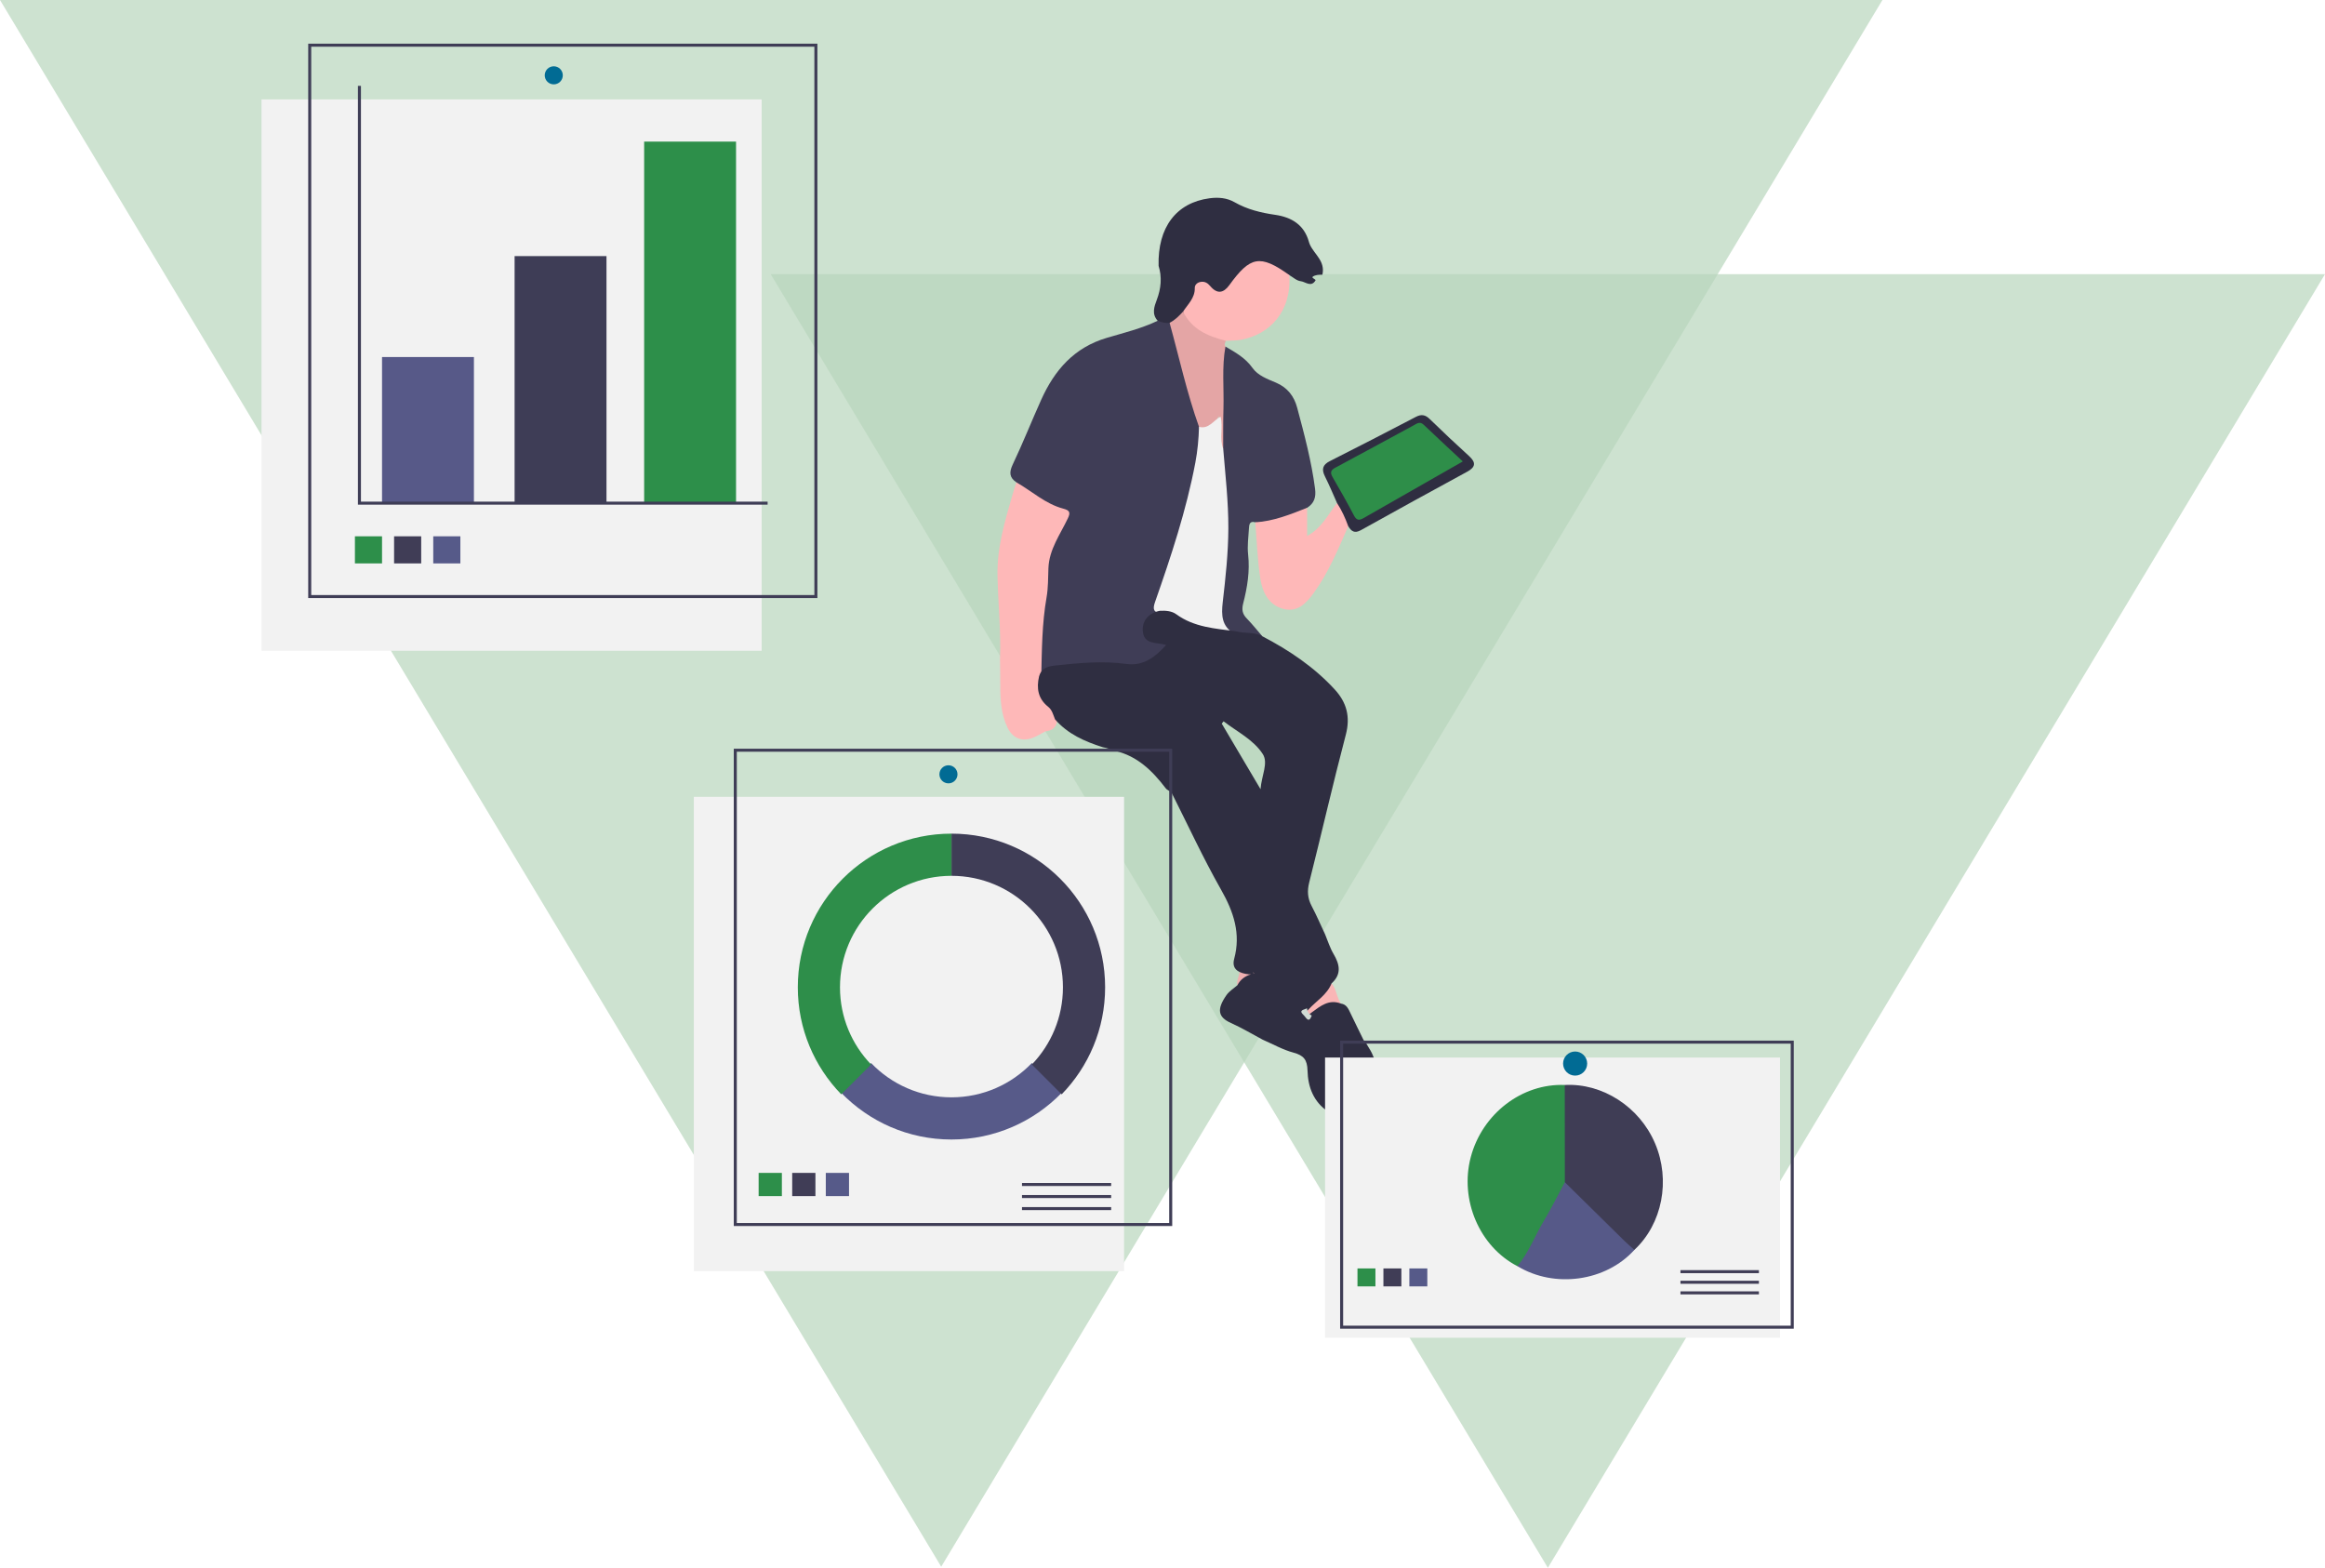 <?xml version="1.0" encoding="UTF-8"?> <svg xmlns="http://www.w3.org/2000/svg" viewBox="0 0 771.69 520.36"><g id="a"></g><g id="b"><g id="c"><g><g><polygon points="312.4 520 0 0 624.8 0 312.4 520" style="fill:#b8d6bd; opacity:.7;"></polygon><polygon points="513.75 520.36 255.8 91 771.69 91 513.75 520.36" style="fill:#b8d6bd; opacity:.7;"></polygon></g><g><g><g><g><g><path d="M433.78,334.63c2.72-2.75,5.45-5.5,8.17-8.25,1.67,1.93,1.67,4.65,3.11,6.69-3.61,.4-7.04,1.25-9.67,4-1.74-.02-2.18-.9-1.61-2.44Z" style="fill:#f9b6b6;"></path><path d="M384.24,106.46c-2.02-2.25-1.16-4.65-.28-6.98,1.4-3.7,1.77-7.43,.59-11.25-.35-12.75,5.85-20.95,16.89-22.42,2.93-.39,5.76-.16,8.33,1.31,4.19,2.4,8.72,3.49,13.45,4.18,5.43,.78,9.64,3.28,11.22,8.97,.1,.36,.23,.71,.39,1.05,1.51,3.19,5.08,5.38,4.09,9.85-.42,.04-1.52-.05-2.48,.29-1.93,.68,.12,1.03,.22,1.56-1.45,2.49-3.37,.49-4.95,.31-1.32-.14-2.53-1.31-3.78-2.02-2.1-.12-3.56-1.7-5.44-2.35-5.3-1.84-10.39-.05-13.25,4.86-2.71,4.65-3.68,4.88-8.35,1.8-1.79-1.18-3.07-1.03-3.59,1.21-.65,2.77-2.16,5.01-4.01,7.09-1.31,1.96-3,3.41-5.38,3.88-1.48,.27-2.79,.06-3.66-1.33Z" style="fill:#2f2e41;"></path><path d="M331.91,218.69c.35-9.18-.63-18.32-.83-27.49-.21-9.42,2.41-18.08,4.94-26.87,.41-1.43,.88-2.84,1.33-4.25,1.69-.6,2.86,.52,4.08,1.31,3.86,2.51,7.62,5.19,12.06,6.66,2.05,.68,2.58,2.13,1.93,4.13-.58,1.79-1.34,3.5-2.36,5.06-3.18,4.88-3.71,10.37-4.37,15.99-1.24,10.47-1.1,21.06-3.08,31.45-.46,3.83-.36,7.4,3.55,9.71,1.49,.88,1.74,2.61,1.7,4.29-.01,2.58-1.44,3.81-3.89,4.08-1.43,.73-2.8,1.63-4.3,2.17-3.61,1.31-6.59,.05-8.28-3.46-2.16-4.48-2.4-9.32-2.39-14.18,0-2.86-.06-5.73-.1-8.59Z" style="fill:#feb8b8;"></path><path d="M411.43,322.63h6.21c-2.87,1.82-4.91,3.11-6.95,4.4-.29-1.56,.54-2.93,.74-4.4Z" style="fill:#f0b0b1;"></path><path d="M418.98,211.17c-3.15,.05-6.32,.37-9.35-.84-4.9-2.27-5.58-3.64-4.99-9.04,1.7-15.63,3.12-31.27,.55-46.96-.3-1.84-.26-3.73-.13-5.6,.14-9.46-.29-18.92-.08-28.38,.04-1.91-.39-4.07,1.76-5.33,3.31,1.95,6.61,3.75,8.97,7.09,1.79,2.54,4.98,3.7,7.84,4.91,3.78,1.61,5.99,4.52,6.98,8.25,2.38,8.88,4.75,17.77,5.95,26.94,.37,2.85-.29,4.83-2.64,6.33-5.11,3.83-10.63,6.16-17.19,4.82-1.98-.59-2.04,.86-2.12,2.1-.17,2.86-.58,5.76-.27,8.57,.62,5.57-.27,10.93-1.63,16.23-.54,2.08-.28,3.51,1.19,5.02,1.82,1.87,3.45,3.92,5.16,5.9Z" style="fill:#3f3d55;"></path><path d="M416.65,173.36c6.08-.37,11.62-2.62,17.19-4.82,0,2.98,0,5.96,0,9.34,4.86-2.57,6.95-7.16,9.93-10.91,2.78,1.82,4.12,4.34,3.72,7.69-3.36,7.62-6.49,15.34-11.45,22.15-2.57,3.54-5.46,6.53-10.15,5.27-4.77-1.28-6.85-5.48-7.54-9.83-.99-6.23-1.18-12.58-1.71-18.88Z" style="fill:#feb8b8;"></path><path d="M392.68,103.42c1.58-2.46,3.96-4.5,3.88-7.84-.02-1.01,.78-1.81,1.91-2.01,1.37-.24,2.34,.34,3.23,1.39,2.29,2.72,4.39,2.34,6.32-.32,6.89-9.52,10.14-10.36,19.92-3.34,.76,12.28-6.61,19.66-15.87,21.45-1.69,.33-3.45,.25-5.18,.37-6.37,.49-13.48-4.37-14.19-9.7Z" style="fill:#feb8b8;"></path><path d="M392.68,103.42c2.88,5.94,8.29,8.18,14.19,9.7-.22,.62-.65,1.22-.13,1.89-1.24,6.84-.46,13.75-.66,20.62-.13,4.44-.07,8.88-.09,13.32-1.96-.39-1.44-2.05-1.54-3.26-.18-2.31-.05-4.65,.11-7.7-1.66,3.98-3.6,4.9-7.02,3.93-2.5-4.2-3.35-8.99-4.77-13.57-1.76-5.67-2.98-11.49-4.46-17.24-.33-1.3-.82-2.63-.12-3.97,1.81-.87,3.14-2.3,4.48-3.73Z" style="fill:#e4a5a5;"></path><path d="M447.5,174.66c-.98-2.69-2.15-5.29-3.72-7.69-1.32-2.94-2.55-5.93-4-8.81-1.19-2.36-.84-3.88,1.62-5.12,9.55-4.82,19.07-9.72,28.55-14.68,1.87-.97,3.16-.68,4.62,.75,4.28,4.17,8.64,8.27,13.06,12.29,2.33,2.12,2.11,3.65-.6,5.13-11.8,6.44-23.6,12.87-35.33,19.43-2.13,1.19-3.18,.37-4.19-1.3Z" style="fill:#2f2e41;"></path><path d="M388.2,107.15c3.19,11.52,5.72,23.23,9.76,34.51,1.36,2.05,.96,4.29,.66,6.51-1.47,11.14-4.51,21.92-7.85,32.6-1.86,5.93-3.45,11.96-5.9,17.69-.8,1.88-.76,3.54,.53,5.14-2.93,.37-5.56,3.34-5.42,6.13,.11,2.17,1.37,2.62,8.97,3.15-3.3,6.31-9.64,9.16-16.44,8.32-5.26-.65-10.67-.81-15.94,.23-2.57,.51-5.16-.06-7.75,.69-1.61,.46-2.58,1.14-3.22,2.55,.21-8.84,.23-17.67,1.77-26.44,.55-3.16,.49-6.44,.61-9.67,.25-6.26,3.93-11.18,6.46-16.54,.87-1.84,.71-2.61-1.53-3.2-5.9-1.55-10.4-5.78-15.56-8.74-2.35-1.58-2.44-3.32-1.21-5.92,3.36-7.07,6.24-14.37,9.46-21.51,4.42-9.8,10.89-17.31,21.77-20.52,5.67-1.67,11.48-3.09,16.87-5.66,1.27,.53,2.58,.82,3.96,.69Z" style="fill:#3f3d56;"></path><path d="M385.4,203.6c-2.42-.36-2.94-1.21-2.02-3.82,5.31-15.16,10.37-30.4,13.37-46.24,.74-3.93,1.11-7.89,1.21-11.88,3.23,.89,4.72-2.08,7.17-3.36,.92,3.61-.48,7.26,.87,10.66,.71,8.78,1.73,17.53,1.7,26.38-.03,8.23-.92,16.38-1.86,24.51-.51,4.43-.33,8.01,3.79,10.49-6.92-.52-13.8-1.1-19.63-5.59-1.25-.96-2.93-1.27-4.6-1.13Z" style="fill:#f1f1f1;"></path><path d="M456.02,351.13c-.18-.32-.27-.69-.43-1.03-.42-.99-.98-1.9-1.54-2.81-.42-.73-.81-1.48-1.45-2.05-1.45-2.98-2.93-5.94-4.35-8.93-.7-1.46-1.3-2.97-3.19-3.22-3.96-1.52-6.76,.79-9.63,2.9-.47,.31-.94,1.01-1.52,.52-.67-.56,.02-1,.37-1.42,2.58-2.87,6.15-4.88,7.68-8.69,3.4-3.07,2.72-6.3,.64-9.81-1.18-2-1.87-4.29-2.78-6.46-1.48-3.15-2.85-6.35-4.47-9.42-1.36-2.57-1.52-5-.8-7.86,4.12-16.3,7.85-32.69,12.13-48.95,1.58-6,.31-10.75-3.71-15.11-6.84-7.44-15.09-12.96-23.98-17.61-2.72-1.54-5.87-.83-8.74-1.65-6.88-.91-13.89-1.32-19.81-5.64-1.55-1.13-3.48-1.24-5.38-1.18-3.56,.65-5.94,3.11-5.77,6.52,.25,4.87,4.56,3.87,7.76,4.85-3.67,4.01-7.51,7.08-13.27,6.28-7.95-1.1-15.87-.28-23.78,.56-2.29,.24-4.43,.95-5.12,3.58-.91,3.93-.35,7.41,3,10.07,1.35,1.07,1.69,2.71,2.3,4.19,4.24,4.89,9.89,7.36,15.88,9.26,1.41,.25,2.74,.73,4.08,1.2,7.33,1.71,12.32,6.59,16.69,12.31,.5,.74,1.44,.93,2.03,1.57,5.44,10.77,10.49,21.75,16.44,32.22,4.17,7.34,6.6,14.57,4.34,22.92-.51,1.87-.13,3.46,1.8,4.37,1.09,.54,2.73,.82,3.75,.79-1.96,.58-3.51,1.72-4.49,3.61-1.21,1.07-2.69,1.95-3.59,3.23-3.43,4.87-2.76,7.41,1.46,9.3,3.61,1.62,7.02,3.67,10.51,5.53,3.41,1.48,6.7,3.36,10.25,4.31,3.39,.91,4.56,2.37,4.65,5.94,.13,5.46,2,10.45,6.9,13.7,.93,.28,1.86,.56,2.8,.84,1.1,.61,2.24,.23,3.37,.12,8.79-3.3,14-9.83,8.98-18.87Zm-39.94-27.94s-.03,0-.04,.01c.08-.08,.08-.19-.04-.33-.32-.38,.49,.08,.08,.32Zm2.31-61.24c-4.67-7.9-8.78-14.84-12.88-21.78,.2-.25,.41-.51,.61-.76,4.49,3.46,9.91,6.08,13,10.85,1.93,2.99-.4,7.14-.74,11.69Z" style="fill:#2f2e41;"></path><path d="M433.78,334.63c.13,1.08,.6,1.94,1.61,2.44-1.03,2.79-1.88,.62-2.69-.13-1.94-1.8,.27-1.74,1.08-2.31Z" style="fill:#d0dbd4;"></path><rect x="439.8" y="351" width="151" height="93" style="fill:#f2f2f2;"></rect><rect x="445.3" y="345.89" width="149.56" height="94.61" style="fill:none; stroke:#3f3d56; stroke-miterlimit:10;"></rect><path d="M503.65,420.25c-12.59-6.48-19.24-22.01-15.49-36.19,3.8-14.39,17-24.52,31.19-23.95,.9,1.14,1.08,2.48,1.08,3.86-.02,9.05,.2,18.09-.11,27.13-1,4.97-4.19,8.91-6.44,13.28-2.31,4.51-4.68,9-7.32,13.33-.69,1.14-1.24,2.5-2.92,2.53Z" style="fill:#2e8e4a;"></path><path d="M519.39,392.39c-.01-10.76-.02-21.52-.03-32.28,12.54-.67,24.82,7.27,29.97,19.38,5.21,12.24,2.41,26.7-6.86,35.35-1.34,.44-2.09-.54-2.85-1.29-6.35-6.28-12.67-12.59-18.96-18.93-.63-.63-1.07-1.36-1.27-2.23Z" style="fill:#3f3d55;"></path><path d="M519.39,392.39c6.6,6.5,13.19,13.01,19.79,19.49,1.05,1.03,2.19,1.98,3.29,2.96-9.49,10.5-26.52,12.87-38.82,5.4,3.76-4.54,5.8-10.09,8.79-15.08,2.49-4.15,4.64-8.51,6.94-12.77Z" style="fill:#565988;"></path><path d="M485.51,153.16c-11.2,6.38-22.08,12.57-32.94,18.8-1.48,.85-2.32,.78-3.19-.89-2.24-4.3-4.64-8.51-7.07-12.7-.88-1.52-.66-2.31,.94-3.17,8.67-4.61,17.27-9.35,25.92-14.01,1.04-.56,2.06-1.45,3.35-.23,4.21,4.01,8.48,7.97,13.01,12.2Z" style="fill:#2e8e49;"></path><rect x="230.29" y="264.48" width="142.8" height="157.42" style="fill:#f2f2f2;"></rect><rect x="244.05" y="249" width="144.52" height="157.42" style="fill:none; stroke:#3f3d56; stroke-miterlimit:10;"></rect><g><path d="M342.48,352.83h0c-6.73,7.01-16.19,11.38-26.68,11.38s-19.95-4.37-26.68-11.38h0l-9.9,9.9c9.27,9.54,22.23,15.48,36.58,15.48s27.31-5.94,36.58-15.48l-9.9-9.9Z" style="fill:#575a89;"></path><path d="M371.67,376.2c-.4,.68-.82,1.35-1.26,2.01,.43-.66,.85-1.33,1.26-2.01Z" style="fill:#f1f1f1;"></path><g><path d="M315.8,290.69c20.43,0,37,16.57,37,37,0,9.95-3.93,18.97-10.32,25.62l9.9,9.9c8.92-9.18,14.42-21.71,14.42-35.52,0-28.17-22.83-51-51-51v14Z" style="fill:#3f3d56;"></path><path d="M315.8,290.69c-20.43,0-37,16.57-37,37,0,9.95,3.93,18.97,10.32,25.62l-9.9,9.9c-8.92-9.18-14.42-21.71-14.42-35.52,0-28.17,22.83-51,51-51v14Z" style="fill:#2e8e4a;"></path></g></g><rect x="86.8" y="33" width="166" height="183" style="fill:#f2f2f2;"></rect><rect x="102.8" y="15" width="168" height="183" style="fill:none; stroke:#3f3d56; stroke-miterlimit:10;"></rect></g><g><g><rect x="126.8" y="118.5" width="30.5" height="48.5" style="fill:#575988;"></rect><rect x="170.8" y="85" width="30.5" height="82" style="fill:#3e3d56;"></rect><rect x="213.8" y="47" width="30.5" height="120" style="fill:#2d8f4a;"></rect></g><rect x="117.8" y="178" width="9" height="9" style="fill:#2d8f4a;"></rect><rect x="130.8" y="178" width="9" height="9" style="fill:#403d56;"></rect><rect x="143.8" y="178" width="9" height="9" style="fill:#565a89;"></rect><polyline points="119.3 28.5 119.3 167 254.78 167" style="fill:none; stroke:#3e3d56; stroke-miterlimit:10;"></polyline></g><circle cx="183.8" cy="25" r="3" style="fill:#016b94;"></circle></g><circle cx="314.8" cy="257" r="3" style="fill:#016b94;"></circle></g><g><rect x="251.8" y="389.29" width="7.71" height="7.71" style="fill:#2d8f4a;"></rect><rect x="262.94" y="389.29" width="7.71" height="7.71" style="fill:#403d56;"></rect><rect x="274.09" y="389.29" width="7.71" height="7.71" style="fill:#565a89;"></rect><line x1="339.21" y1="393.14" x2="368.8" y2="393.14" style="fill:none; stroke:#403d56; stroke-miterlimit:10;"></line><line x1="339.21" y1="397.14" x2="368.8" y2="397.14" style="fill:none; stroke:#403d56; stroke-miterlimit:10;"></line><line x1="339.21" y1="401.14" x2="368.8" y2="401.14" style="fill:none; stroke:#403d56; stroke-miterlimit:10;"></line></g></g><circle cx="522.8" cy="353" r="4" style="fill:#016b94;"></circle><rect x="450.56" y="421" width="5.96" height="5.96" style="fill:#2d8f4a;"></rect><rect x="459.17" y="421" width="5.96" height="5.96" style="fill:#403d56;"></rect><rect x="467.78" y="421" width="5.96" height="5.96" style="fill:#565a89;"></rect><line x1="557.76" y1="422.07" x2="583.8" y2="422.07" style="fill:none; stroke:#403d56; stroke-miterlimit:10;"></line><line x1="557.76" y1="425.59" x2="583.8" y2="425.59" style="fill:none; stroke:#403d56; stroke-miterlimit:10;"></line><line x1="557.76" y1="429.11" x2="583.8" y2="429.11" style="fill:none; stroke:#403d56; stroke-miterlimit:10;"></line></g></g></g></g></svg> 